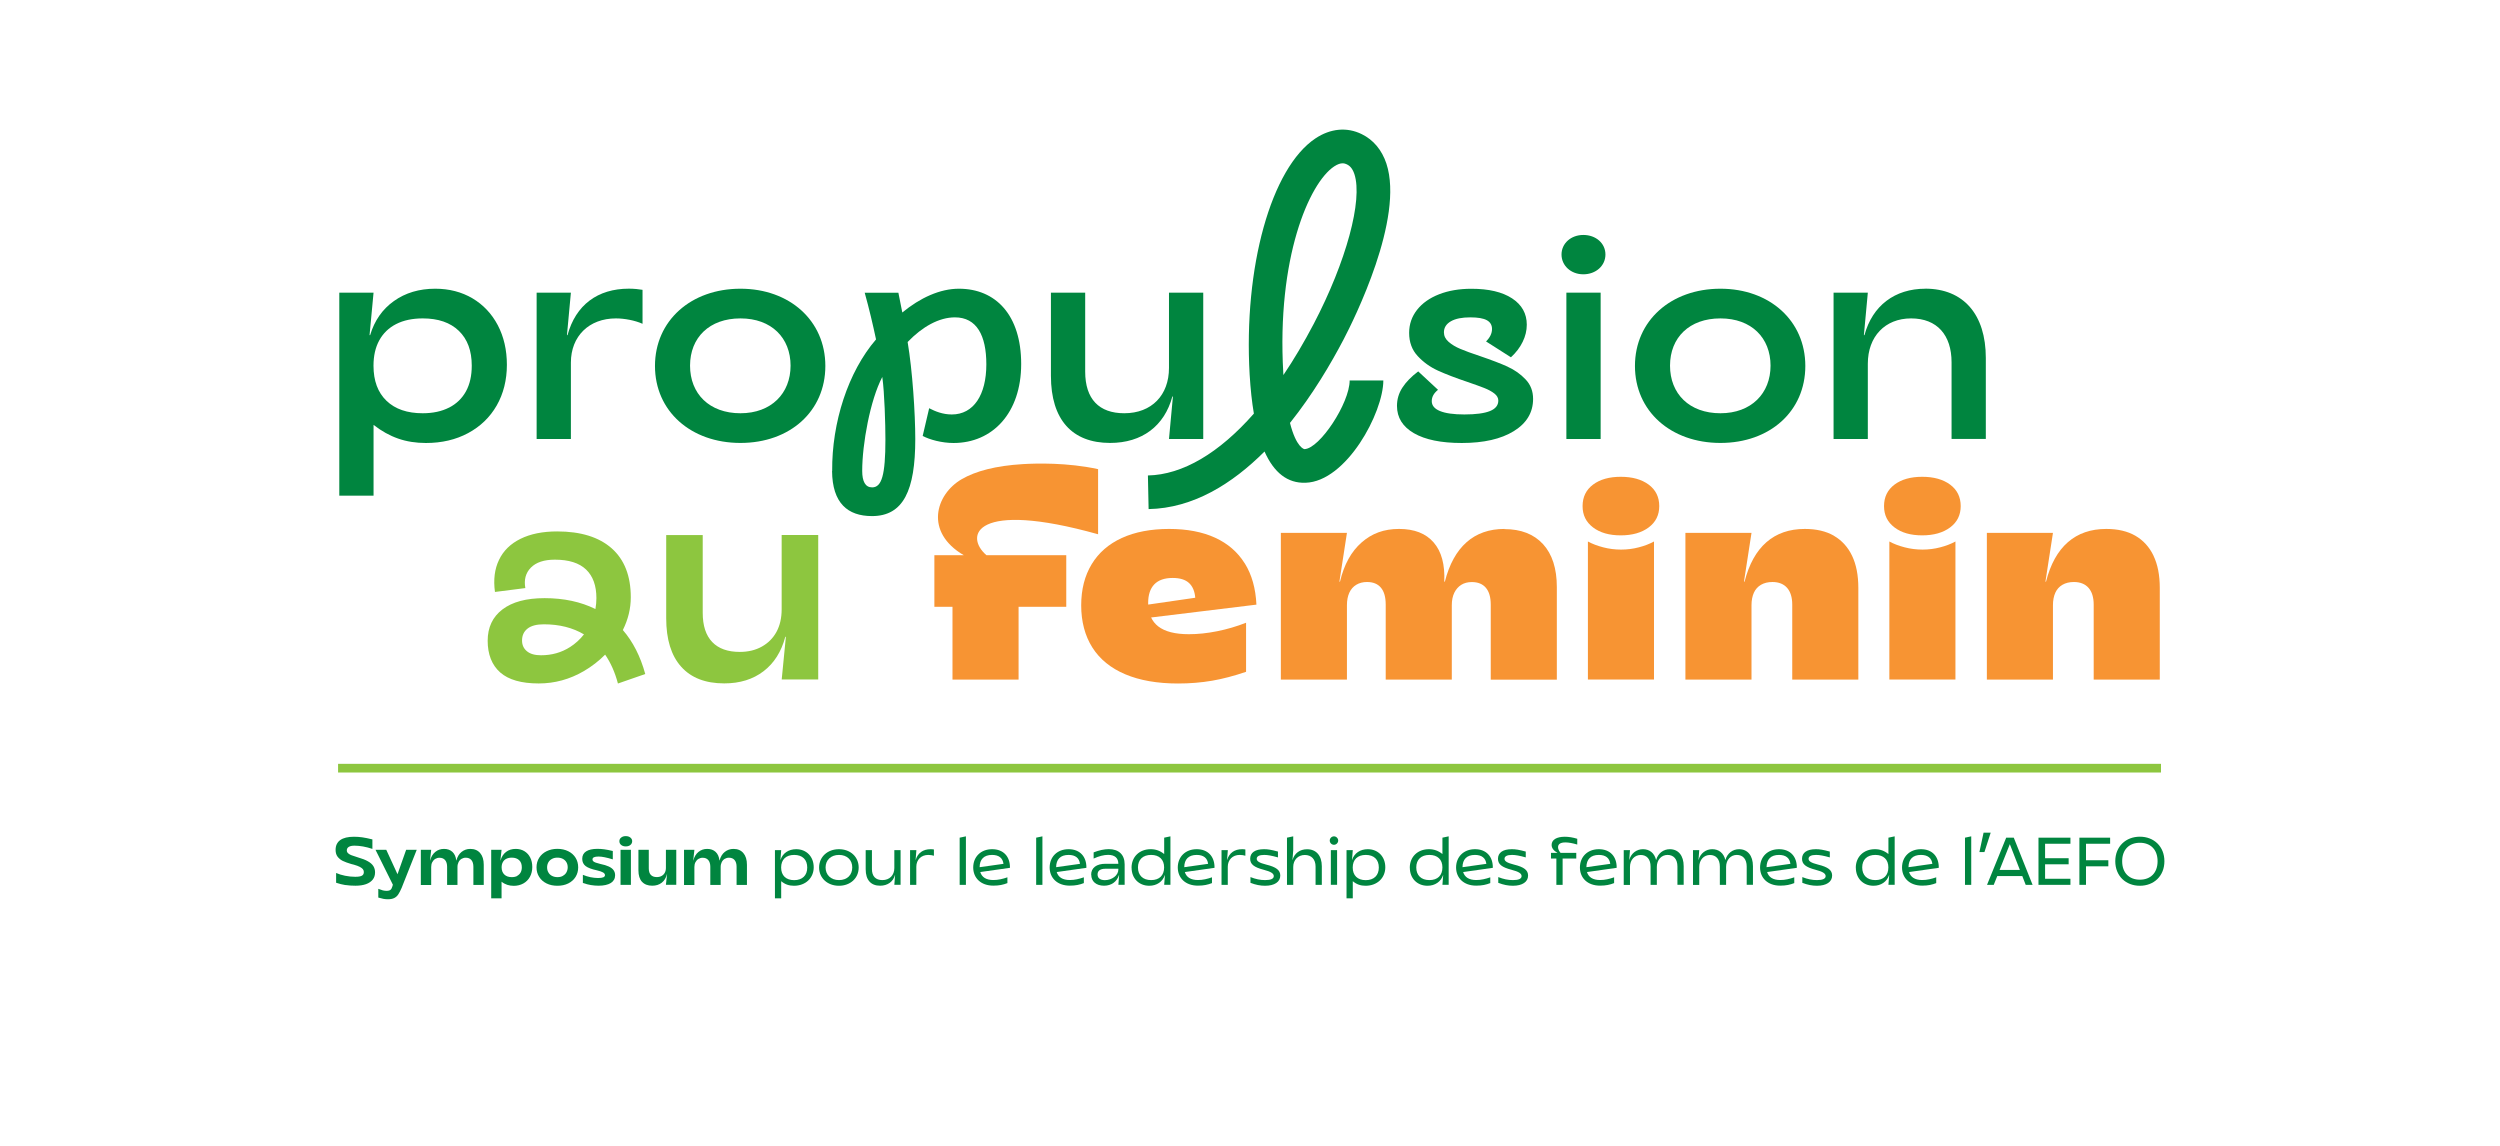 <?xml version="1.0" encoding="UTF-8"?>
<svg xmlns="http://www.w3.org/2000/svg" version="1.1" viewBox="0 0 432 198">
  <defs>
    <style>
      .cls-1 {
        fill: #8dc63f;
      }

      .cls-2 {
        fill: #f79433;
      }

      .cls-3 {
        fill: #00853f;
      }
    </style>
  </defs>
  <!-- Generator: Adobe Illustrator 28.6.0, SVG Export Plug-In . SVG Version: 1.2.0 Build 709)  -->
  <g>
    <g id="Logo">
      <g>
        <g>
          <g>
            <path class="cls-1" d="M109,103.21c0-3.69-1.1-6.51-3.3-8.46-2.2-1.94-5.34-2.92-9.42-2.92-2.51,0-4.62.43-6.34,1.28-1.72.85-2.96,2.06-3.71,3.64-.76,1.57-.99,3.42-.7,5.54l5.25-.67c-.26-1.45.06-2.63.96-3.54.9-.91,2.28-1.37,4.14-1.37,2.41,0,4.21.57,5.4,1.71,1.19,1.14,1.78,2.79,1.78,4.94,0,.64-.06,1.27-.17,1.88-2.53-1.25-5.46-1.88-8.79-1.88-3.15,0-5.57.65-7.28,1.95-1.7,1.3-2.55,3.11-2.55,5.42s.72,4.2,2.17,5.47c1.45,1.27,3.66,1.9,6.65,1.9,2.76,0,5.36-.71,7.81-2.14,1.38-.81,2.6-1.76,3.67-2.84.96,1.4,1.7,3.06,2.21,4.99l4.72-1.64c-.84-3.08-2.14-5.6-3.87-7.6.91-1.83,1.37-3.71,1.37-5.65ZM98.47,111.83c-1.46.93-3.12,1.4-4.99,1.4-1.06,0-1.87-.23-2.43-.7-.56-.46-.84-1.08-.84-1.85,0-.87.31-1.55.94-2.05.63-.5,1.57-.75,2.82-.75,2.7,0,5,.59,6.94,1.74-.67.86-1.48,1.6-2.43,2.21Z"/>
            <path class="cls-1" d="M135.07,92.46v12.82c0,1.51-.3,2.81-.89,3.9-.59,1.09-1.44,1.94-2.53,2.55-1.09.61-2.36.92-3.81.92-2.09,0-3.68-.57-4.77-1.71-1.09-1.14-1.64-2.82-1.64-5.04v-13.44h-6.31v14.36c0,3.66.86,6.46,2.58,8.38,1.72,1.93,4.2,2.89,7.45,2.89,2.7,0,4.96-.7,6.79-2.1,1.83-1.4,3.08-3.38,3.76-5.95h.1l-.72,7.37h6.31v-24.96h-6.31Z"/>
          </g>
          <g>
            <path class="cls-2" d="M215.09,97.35c-1.21-1.94-2.91-3.42-5.11-4.43-2.2-1.01-4.86-1.52-7.97-1.52s-5.9.52-8.17,1.57c-2.27,1.04-4,2.55-5.2,4.53-1.2,1.98-1.81,4.35-1.81,7.11s.64,5.25,1.93,7.28c1.28,2.02,3.18,3.57,5.69,4.63,2.51,1.06,5.54,1.59,9.11,1.59,2.06,0,4.01-.16,5.88-.48,1.86-.32,3.82-.84,5.88-1.54v-8.48c-1.64.64-3.31,1.13-5.01,1.47-1.7.34-3.32.51-4.87.51-2.38,0-4.14-.45-5.3-1.35-.54-.42-.95-.94-1.23-1.54l18.2-2.22c-.13-2.79-.79-5.16-2-7.11ZM198.41,104.48c0-.09-.01-.17-.01-.27,0-1.41.35-2.49,1.06-3.23.71-.74,1.77-1.11,3.18-1.11,1.25,0,2.19.29,2.82.87.63.58.99,1.43,1.08,2.55l-8.13,1.18Z"/>
            <path class="cls-2" d="M259.98,91.4c-2.63,0-4.82.76-6.55,2.29-1.73,1.53-2.99,3.8-3.76,6.82h-.1c.13-2.96-.48-5.21-1.83-6.77-1.35-1.56-3.34-2.34-5.98-2.34s-4.7.78-6.48,2.34c-1.78,1.56-3.03,3.81-3.73,6.77h-.1l1.3-8.43h-11.42v25.35h11.42v-12.86c0-.84.14-1.55.41-2.15.27-.59.67-1.05,1.2-1.37.53-.32,1.15-.48,1.86-.48,1.06,0,1.86.33,2.41.99.55.66.82,1.63.82,2.92v12.96h11.42v-12.86c0-.84.14-1.55.43-2.15.29-.59.69-1.05,1.2-1.37s1.12-.48,1.83-.48c1.06,0,1.87.33,2.43.99.56.66.84,1.63.84,2.92v12.96h11.42v-16c0-3.21-.8-5.69-2.38-7.42-1.59-1.73-3.82-2.6-6.67-2.6Z"/>
            <path class="cls-2" d="M284.89,83.74c-1.22-.9-2.83-1.35-4.82-1.35s-3.59.45-4.79,1.35c-1.2.9-1.81,2.14-1.81,3.71s.6,2.77,1.81,3.69c1.21.92,2.8,1.37,4.79,1.37s3.6-.46,4.82-1.37c1.22-.91,1.83-2.14,1.83-3.69s-.61-2.81-1.83-3.71Z"/>
            <path class="cls-2" d="M280.12,94.97c-1.06,0-2.09-.13-3.08-.39-1-.26-1.88-.59-2.65-1.01v23.85h11.42v-23.85c-.77.42-1.65.76-2.63,1.01-.98.26-2,.39-3.06.39Z"/>
            <path class="cls-2" d="M316.91,92.58c-1.37-.79-3.04-1.18-5.04-1.18-2.67,0-4.87.76-6.63,2.29-1.75,1.53-3.01,3.8-3.78,6.82h-.1l1.3-8.43h-11.42v25.35h11.42v-12.86c0-.84.14-1.55.41-2.15.27-.59.68-1.05,1.23-1.37.55-.32,1.21-.48,1.98-.48,1.09,0,1.94.34,2.53,1.01.59.67.89,1.64.89,2.89v12.96h11.42v-15.85c0-2.19-.36-4.03-1.08-5.54-.72-1.51-1.77-2.66-3.13-3.45Z"/>
            <path class="cls-2" d="M336.98,83.74c-1.22-.9-2.83-1.35-4.82-1.35s-3.59.45-4.79,1.35c-1.2.9-1.81,2.14-1.81,3.71s.6,2.77,1.81,3.69c1.21.92,2.8,1.37,4.79,1.37s3.6-.46,4.82-1.37c1.22-.91,1.83-2.14,1.83-3.69s-.61-2.81-1.83-3.71Z"/>
            <path class="cls-2" d="M332.21,94.97c-1.06,0-2.09-.13-3.08-.39-1-.26-1.88-.59-2.65-1.01v23.85h11.42v-23.85c-.77.42-1.65.76-2.63,1.01-.98.26-2,.39-3.06.39Z"/>
            <path class="cls-2" d="M372.13,96.03c-.72-1.51-1.77-2.66-3.13-3.45-1.37-.79-3.04-1.18-5.04-1.18-2.67,0-4.87.76-6.63,2.29-1.75,1.53-3.01,3.8-3.78,6.82h-.1l1.3-8.43h-11.42v25.35h11.42v-12.86c0-.84.14-1.55.41-2.15.27-.59.68-1.05,1.23-1.37.55-.32,1.21-.48,1.98-.48,1.09,0,1.94.34,2.53,1.01.59.67.89,1.64.89,2.89v12.96h11.42v-15.85c0-2.19-.36-4.03-1.08-5.54Z"/>
            <path class="cls-2" d="M189.75,92.31v-11.24c-5.31-1.16-10.68-1.01-13.02-.87-4.68.28-8.15,1.21-10.56,2.61-4.51,2.63-6.46,9.13.37,13.13h-5.08v8.91h3.13v12.58h11.42v-12.58h8.24v-8.91h-13.79c-3.86-3.32-2.07-9.6,19.29-3.62Z"/>
          </g>
          <g>
            <path class="cls-3" d="M98.07,57.91h-.1l.68-7.34h-5.92v25.29h5.92v-13.21c0-4.55,3.13-7.63,7.78-7.63,1.47,0,3.28.34,4.6.93v-5.87c-.59-.1-1.47-.2-2.35-.2-5.43,0-9.2,2.84-10.61,8.02Z"/>
            <path class="cls-3" d="M58.63,50.57h5.92l-.69,7.34h.1c.75-2.51,2.12-4.48,4.11-5.89,1.99-1.42,4.37-2.13,7.14-2.13,2.41,0,4.56.56,6.43,1.66,1.87,1.11,3.33,2.66,4.38,4.65,1.04,1.99,1.57,4.27,1.57,6.85s-.59,4.98-1.76,7.02c-1.17,2.04-2.82,3.63-4.94,4.77-2.12,1.14-4.55,1.71-7.29,1.71-1.73,0-3.33-.25-4.79-.76-1.47-.51-2.89-1.3-4.26-2.37v12.23h-5.92v-35.07ZM77.61,70.43c1.27-.65,2.24-1.59,2.91-2.81.67-1.22,1-2.7,1-4.43,0-2.58-.74-4.58-2.23-6.02-1.48-1.43-3.56-2.15-6.24-2.15-1.79,0-3.33.33-4.6.98-1.27.65-2.24,1.59-2.91,2.81-.67,1.22-1,2.68-1,4.38,0,2.61.75,4.63,2.25,6.07,1.5,1.44,3.59,2.15,6.26,2.15,1.76,0,3.28-.33,4.55-.98Z"/>
            <path class="cls-3" d="M127.95,49.89c-8.56,0-14.77,5.53-14.77,13.35s6.21,13.3,14.77,13.3,14.67-5.48,14.67-13.3-6.16-13.35-14.67-13.35ZM127.95,71.41c-5.38,0-8.71-3.37-8.71-8.22s3.33-8.17,8.71-8.17,8.66,3.38,8.66,8.17-3.33,8.22-8.66,8.22Z"/>
            <path class="cls-3" d="M202.58,68.52h.1l-.68,7.34h5.92v-25.29h-5.92v13.01c0,4.7-2.98,7.83-7.73,7.83-4.35,0-6.75-2.45-6.75-7.19v-13.65h-5.92v14.38c0,7.58,3.67,11.59,10.22,11.59,5.53,0,9.39-2.93,10.76-8.02Z"/>
            <path class="cls-3" d="M260.54,63.37c-1.19-.54-2.78-1.15-4.77-1.83-1.47-.49-2.61-.9-3.42-1.25-.82-.34-1.49-.75-2.03-1.22-.54-.47-.81-1.02-.81-1.64,0-.81.4-1.45,1.2-1.91.8-.46,1.92-.68,3.35-.68,1.3,0,2.26.16,2.86.49.6.33.9.83.9,1.52,0,.75-.34,1.47-1.03,2.15l4.3,2.74c.88-.81,1.56-1.7,2.03-2.67.47-.96.71-1.95.71-2.96,0-1.92-.85-3.44-2.54-4.55-1.7-1.11-4.04-1.66-7.04-1.66-2.09,0-3.95.32-5.57.95-1.63.64-2.9,1.53-3.81,2.69-.91,1.16-1.37,2.49-1.37,3.99,0,1.6.49,2.93,1.47,3.99.98,1.06,2.14,1.9,3.5,2.52s3.06,1.27,5.11,1.96c1.24.42,2.21.78,2.91,1.05.7.28,1.28.59,1.74.95.46.36.68.77.68,1.22,0,.82-.48,1.42-1.44,1.81s-2.44.59-4.43.59c-1.86,0-3.26-.2-4.21-.59-.95-.39-1.42-.96-1.42-1.71s.36-1.37,1.08-1.96l-3.42-3.18c-1.21.91-2.12,1.85-2.74,2.81-.62.96-.93,2.01-.93,3.15,0,2.02.98,3.59,2.93,4.72,1.96,1.13,4.71,1.69,8.26,1.69,3.78,0,6.78-.68,9-2.05,2.22-1.37,3.33-3.23,3.33-5.57,0-1.34-.43-2.46-1.3-3.37-.86-.91-1.89-1.64-3.08-2.18Z"/>
            <rect class="cls-3" x="270.67" y="50.57" width="5.92" height="25.29"/>
            <path class="cls-3" d="M273.6,40.6c-2.15,0-3.77,1.47-3.77,3.38s1.61,3.42,3.77,3.42,3.82-1.47,3.82-3.42-1.66-3.38-3.82-3.38Z"/>
            <path class="cls-3" d="M297.29,49.89c-8.56,0-14.77,5.53-14.77,13.35s6.21,13.3,14.77,13.3,14.67-5.48,14.67-13.3-6.16-13.35-14.67-13.35ZM297.29,71.41c-5.38,0-8.71-3.37-8.71-8.22s3.33-8.17,8.71-8.17,8.66,3.38,8.66,8.17-3.33,8.22-8.66,8.22Z"/>
            <path class="cls-3" d="M332.7,49.89c-5.28,0-9.15,2.93-10.52,8.02h-.1l.68-7.34h-5.92v25.29h5.92v-13.01c0-4.7,2.98-7.83,7.48-7.83s6.99,2.89,6.99,7.58v13.25h5.92v-13.99c0-7.53-3.86-11.98-10.47-11.98Z"/>
            <path class="cls-3" d="M198.48,87.98l-.12-5.82c6-.12,12.32-3.88,18.31-10.69-.34-1.99-.58-4.23-.73-6.72-1.07-18.57,3.71-35.74,11.38-40.84,2.59-1.72,5.43-1.99,7.99-.73,2.01.98,3.48,2.74,4.26,5.09,3.12,9.48-5.61,26.96-7.39,30.37-2.19,4.19-5.32,9.5-9.27,14.44,1.09,4.3,2.47,4.53,2.5,4.53h0c2.63-.08,7.81-7.95,7.81-11.87h5.82c0,5.55-6.37,17.48-13.46,17.68-3.08.1-5.43-1.72-7.07-5.4-5.56,5.56-12.31,9.8-20.03,9.95ZM232,28.22c-.38,0-.85.14-1.46.54-4.34,2.89-9.93,15.86-8.79,35.66,0,.13.01.26.02.39,1.81-2.68,3.56-5.64,5.25-8.86,5.61-10.74,8.49-21.37,7.02-25.86-.37-1.12-.91-1.49-1.28-1.68-.21-.1-.46-.19-.76-.19Z"/>
            <path class="cls-3" d="M143.8,81.39c-.07-8.36,2.74-17.13,7.58-22.74-.54-2.54-1.17-5.23-1.96-8.07h5.82l.68,3.42c3.08-2.54,6.51-4.11,9.78-4.11,6.36,0,10.76,4.55,10.76,13.01s-4.94,13.65-11.69,13.65c-2.05,0-4.16-.59-5.33-1.22l1.12-4.79c1.03.54,2.35,1.08,3.91,1.08,3.77,0,5.97-3.38,5.97-8.66,0-4.99-1.66-8.12-5.43-8.12-2.74,0-5.63,1.61-8.17,4.26.83,4.94,1.32,12.32,1.32,16.78,0,8.85-2.05,13.3-7.48,13.3-4.21,0-6.85-2.25-6.9-7.78ZM150.7,84.22c1.66,0,2.3-2.1,2.3-8.27,0-2.59-.15-8.07-.54-10.81-2.1,4.01-3.47,11.59-3.47,16.24,0,1.81.54,2.84,1.71,2.84Z"/>
          </g>
        </g>
        <g>
          <path class="cls-3" d="M59.68,152.94c-.52-.08-1.05-.22-1.6-.4v-1.69c.44.2.96.36,1.55.48.59.12,1.17.18,1.75.18.54,0,.92-.06,1.15-.19.23-.12.34-.33.34-.63,0-.19-.05-.35-.16-.49-.11-.14-.29-.27-.53-.4s-.58-.25-1.02-.38c-.13-.03-.29-.07-.47-.12-.61-.18-1.1-.36-1.47-.54-.36-.18-.66-.43-.89-.73-.23-.31-.34-.7-.34-1.17,0-.75.27-1.32.81-1.7.54-.38,1.33-.57,2.36-.57.47,0,.95.03,1.44.1.49.07,1.07.19,1.75.36v1.64c-.57-.19-1.11-.33-1.62-.42-.52-.09-1.01-.14-1.47-.14-.43,0-.77.07-.99.21-.23.14-.34.34-.34.61,0,.2.08.37.24.51.16.14.35.25.58.33.22.09.61.21,1.14.38.71.2,1.27.42,1.7.67.43.24.74.52.93.83.19.31.29.67.29,1.07,0,.49-.13.91-.4,1.25s-.66.61-1.16.79c-.51.18-1.12.27-1.83.27-.63,0-1.2-.04-1.72-.12Z"/>
          <path class="cls-3" d="M66.25,155.32c-.25-.05-.54-.12-.88-.22v-1.51c.3.12.57.21.79.27.22.05.46.08.7.08s.45-.06.6-.17.26-.3.33-.56l.1-.33-3-6.03h1.86l1.94,4.22,1.49-4.22h1.83l-2.39,6.03c-.06.16-.13.33-.2.51-.22.52-.43.91-.61,1.18s-.41.47-.69.61-.64.21-1.07.21c-.29,0-.56-.02-.81-.07Z"/>
          <path class="cls-3" d="M72.72,146.85h1.79l-.2,1.84h.02c.16-.64.46-1.13.89-1.48.43-.35.93-.52,1.51-.52s1.08.17,1.45.52c.37.35.59.84.66,1.48h.02c.17-.64.47-1.14.9-1.48s.93-.52,1.51-.52c.72,0,1.29.24,1.7.72.41.48.62,1.15.62,2.02v3.48h-1.79v-3.14c0-.5-.12-.89-.35-1.16s-.56-.4-.98-.4c-.26,0-.5.07-.72.2-.22.13-.39.32-.51.56-.12.24-.19.52-.19.84v3.11h-1.79v-3.14c0-.5-.12-.89-.35-1.16-.23-.27-.56-.4-.98-.4-.26,0-.5.07-.72.2-.21.13-.38.32-.51.56-.13.24-.19.52-.19.84v3.11h-1.79v-6.05Z"/>
          <path class="cls-3" d="M84.88,146.85h1.79l-.2,1.84h.02c.18-.64.5-1.13.96-1.48.46-.35,1.02-.52,1.67-.52.56,0,1.06.13,1.49.39.43.26.77.63,1.01,1.1.24.47.36,1.02.36,1.64s-.14,1.21-.41,1.7c-.27.49-.65.87-1.13,1.14-.49.27-1.04.41-1.67.41-.4,0-.77-.06-1.11-.17-.35-.12-.68-.29-.99-.54v2.87h-1.79v-8.38ZM89.36,151.35c.26-.14.46-.33.6-.58.14-.25.21-.55.21-.9,0-.53-.15-.94-.46-1.23-.31-.29-.73-.44-1.27-.44-.37,0-.69.07-.95.2-.26.13-.46.32-.6.58-.14.25-.21.55-.21.9,0,.53.16.94.47,1.24s.74.45,1.29.45c.36,0,.67-.07.93-.2Z"/>
          <path class="cls-3" d="M94.45,152.66c-.55-.27-.97-.64-1.28-1.13-.31-.48-.46-1.03-.46-1.65s.15-1.17.46-1.66c.31-.48.73-.86,1.28-1.13.55-.27,1.17-.41,1.87-.41s1.32.14,1.87.41c.55.27.97.65,1.27,1.13.3.48.45,1.04.45,1.66s-.15,1.16-.45,1.65c-.3.48-.73.86-1.27,1.13-.55.27-1.17.4-1.87.4s-1.32-.13-1.87-.4ZM97.26,151.34c.27-.14.48-.34.62-.6.14-.26.22-.55.22-.87s-.07-.62-.22-.87c-.15-.26-.36-.45-.62-.59-.27-.14-.58-.21-.94-.21s-.67.07-.94.22c-.27.14-.48.34-.62.59-.14.25-.22.54-.22.87s.07.62.22.87c.14.26.35.46.62.6s.58.22.95.22.67-.07.94-.22Z"/>
          <path class="cls-3" d="M102.15,152.95c-.43-.07-.91-.2-1.43-.37v-1.41c.43.18.86.31,1.31.41.45.09.89.14,1.31.14s.71-.04.91-.12c.19-.08.29-.21.29-.38s-.11-.33-.33-.46c-.22-.13-.58-.25-1.08-.37-.89-.19-1.53-.43-1.93-.73-.39-.3-.59-.72-.59-1.25,0-.57.22-1,.67-1.29.45-.29,1.1-.44,1.97-.44.38,0,.77.03,1.16.08s.89.15,1.48.29v1.45c-.55-.17-1.02-.29-1.42-.37-.4-.08-.74-.12-1.04-.12-.35,0-.61.04-.79.12-.17.08-.26.21-.26.39,0,.11.04.21.13.3.09.09.23.17.43.24.2.07.46.15.8.23.6.12,1.08.27,1.45.44.37.17.65.38.83.63s.27.54.27.88c0,.58-.25,1.03-.74,1.34-.5.31-1.21.47-2.13.47-.43,0-.87-.04-1.3-.11Z"/>
          <path class="cls-3" d="M107.34,146.01c-.21-.17-.31-.38-.31-.65s.1-.47.31-.63c.21-.17.47-.25.79-.25s.59.08.8.25c.21.17.31.38.31.63s-.1.48-.31.65c-.21.17-.47.25-.8.25s-.58-.08-.79-.25ZM107.23,146.85h1.79v6.05h-1.79v-6.05Z"/>
          <path class="cls-3" d="M110.94,152.38c-.41-.45-.62-1.11-.62-1.98v-3.55h1.79v3.22c0,.5.12.87.36,1.12.24.25.58.37,1.03.37.32,0,.6-.07.83-.2.24-.13.42-.32.55-.56.13-.24.19-.52.19-.85v-3.11h1.79v6.05h-1.79l.2-1.83h-.02c-.16.64-.46,1.13-.9,1.47-.44.35-.99.52-1.65.52-.76,0-1.35-.23-1.76-.68Z"/>
          <path class="cls-3" d="M118.2,146.85h1.79l-.2,1.84h.02c.16-.64.46-1.13.89-1.48.43-.35.93-.52,1.51-.52s1.08.17,1.45.52c.37.35.59.84.66,1.48h.02c.17-.64.47-1.14.9-1.48s.93-.52,1.51-.52c.72,0,1.29.24,1.7.72.41.48.62,1.15.62,2.02v3.48h-1.79v-3.14c0-.5-.12-.89-.35-1.16s-.56-.4-.98-.4c-.26,0-.5.07-.72.2-.22.13-.39.32-.51.56-.12.24-.19.52-.19.84v3.11h-1.79v-3.14c0-.5-.12-.89-.35-1.16-.23-.27-.56-.4-.98-.4-.26,0-.5.07-.72.2-.21.13-.38.32-.51.56-.13.24-.19.52-.19.84v3.11h-1.79v-6.05Z"/>
          <path class="cls-3" d="M133.91,146.9h1.08l-.13,1.68h.02c.36-1.14,1.39-1.84,2.7-1.84,1.78,0,3.03,1.29,3.03,3.13s-1.4,3.19-3.41,3.19c-.86,0-1.55-.24-2.21-.79v2.96h-1.08v-8.32ZM139.49,149.91c0-1.37-.83-2.18-2.25-2.18s-2.26.8-2.26,2.18.84,2.18,2.25,2.18,2.26-.81,2.26-2.18Z"/>
          <path class="cls-3" d="M141.54,149.91c0-1.85,1.46-3.17,3.43-3.17s3.41,1.31,3.41,3.17-1.46,3.15-3.41,3.15-3.43-1.3-3.43-3.15ZM147.27,149.89c0-1.27-.88-2.16-2.29-2.16s-2.32.9-2.32,2.16.88,2.19,2.32,2.19,2.29-.91,2.29-2.19Z"/>
          <path class="cls-3" d="M149.59,150.23v-3.33h1.08v3.28c0,1.25.65,1.9,1.8,1.9,1.26,0,2.07-.84,2.07-2.08v-3.1h1.08v5.99h-1.08l.13-1.68h-.02c-.31,1.15-1.27,1.84-2.57,1.84-1.58,0-2.49-.98-2.49-2.83Z"/>
          <path class="cls-3" d="M157.27,146.9h1.08l-.13,1.68h.02c.35-1.19,1.26-1.84,2.58-1.84.22,0,.43.02.56.05v1.08c-.24-.08-.64-.14-.98-.14-1.22,0-2.06.83-2.06,2.04v3.13h-1.08v-5.99Z"/>
          <path class="cls-3" d="M165.83,144.75l1.08-.23v8.38h-1.08v-8.15Z"/>
          <path class="cls-3" d="M168.17,149.91c0-1.86,1.32-3.17,3.27-3.17s3.11,1.27,3.08,3.22l-5.13.73c.27.88,1,1.38,2.27,1.38.83,0,1.62-.19,2.42-.47v1c-.71.28-1.42.44-2.43.44-2.18,0-3.48-1.34-3.48-3.15ZM173.4,149.27c-.12-.99-.78-1.54-1.97-1.54-1.41,0-2.14.76-2.15,2.12l4.12-.58Z"/>
          <path class="cls-3" d="M179.05,144.75l1.08-.23v8.38h-1.08v-8.15Z"/>
          <path class="cls-3" d="M181.38,149.91c0-1.86,1.32-3.17,3.27-3.17s3.11,1.27,3.08,3.22l-5.13.73c.27.88,1,1.38,2.27,1.38.83,0,1.62-.19,2.42-.47v1c-.71.28-1.42.44-2.43.44-2.18,0-3.48-1.34-3.48-3.15ZM186.62,149.27c-.12-.99-.78-1.54-1.97-1.54-1.41,0-2.14.76-2.15,2.12l4.12-.58Z"/>
          <path class="cls-3" d="M188.55,151.16c0-1.2.92-1.9,2.49-1.9h2.21c0-1-.62-1.54-1.77-1.54-.73,0-1.59.22-2.5.64v-1.07c.95-.37,1.84-.56,2.62-.56,1.71,0,2.74.94,2.74,2.63v3.53h-1.08l.12-1.68h-.02c-.36,1.16-1.32,1.84-2.58,1.84-1.35,0-2.21-.73-2.21-1.9ZM193.25,150.27v-.15h-2.25c-.87,0-1.34.34-1.34.98s.45.99,1.27.99c1.23,0,2.32-.84,2.32-1.82Z"/>
          <path class="cls-3" d="M195.53,149.95c0-1.89,1.36-3.21,3.31-3.21.87,0,1.63.27,2.33.84v-2.83l1.08-.23v8.38h-1.08l.13-1.68h-.02c-.37,1.14-1.39,1.84-2.69,1.84-1.79,0-3.05-1.29-3.05-3.11ZM201.16,149.89c0-1.36-.84-2.16-2.25-2.16s-2.27.8-2.27,2.16.84,2.19,2.27,2.19,2.25-.81,2.25-2.19Z"/>
          <path class="cls-3" d="M203.52,149.91c0-1.86,1.32-3.17,3.27-3.17s3.11,1.27,3.08,3.22l-5.13.73c.27.88,1,1.38,2.27,1.38.83,0,1.62-.19,2.42-.47v1c-.71.28-1.42.44-2.43.44-2.18,0-3.48-1.34-3.48-3.15ZM208.76,149.27c-.12-.99-.78-1.54-1.97-1.54-1.41,0-2.14.76-2.15,2.12l4.12-.58Z"/>
          <path class="cls-3" d="M211.09,146.9h1.08l-.13,1.68h.02c.35-1.19,1.26-1.84,2.58-1.84.22,0,.43.02.56.05v1.08c-.24-.08-.64-.14-.98-.14-1.22,0-2.06.83-2.06,2.04v3.13h-1.08v-5.99Z"/>
          <path class="cls-3" d="M216.08,152.56v-1c.91.36,1.7.52,2.53.52,1,0,1.5-.23,1.5-.69s-.51-.77-1.73-1.09c-1.7-.44-2.35-.97-2.35-1.9,0-1.07.85-1.66,2.4-1.66.64,0,1.21.09,2.4.41v1.01c-1.07-.3-1.77-.43-2.37-.43-.85,0-1.3.23-1.3.67,0,.42.45.7,1.63,1,1.76.43,2.44.97,2.44,1.9,0,1.09-.99,1.76-2.63,1.76-.81,0-1.63-.16-2.5-.5Z"/>
          <path class="cls-3" d="M222.39,144.75l1.08-.23v2.39l-.13,1.68h.02c.31-1.14,1.26-1.84,2.5-1.84,1.59,0,2.55,1.11,2.55,2.94v3.21h-1.08v-3.15c0-1.26-.71-2.01-1.86-2.01s-2,.84-2,2.07v3.1h-1.08v-8.15Z"/>
          <path class="cls-3" d="M229.78,145.25c0-.4.33-.73.73-.73s.73.34.73.73-.33.73-.73.73-.73-.33-.73-.73ZM229.97,146.9h1.08v5.99h-1.08v-5.99Z"/>
          <path class="cls-3" d="M232.68,146.9h1.08l-.13,1.68h.02c.36-1.14,1.39-1.84,2.7-1.84,1.78,0,3.03,1.29,3.03,3.13s-1.4,3.19-3.41,3.19c-.86,0-1.55-.24-2.21-.79v2.96h-1.08v-8.32ZM238.26,149.91c0-1.37-.83-2.18-2.25-2.18s-2.26.8-2.26,2.18.84,2.18,2.25,2.18,2.26-.81,2.26-2.18Z"/>
          <path class="cls-3" d="M243.61,149.95c0-1.89,1.36-3.21,3.31-3.21.87,0,1.63.27,2.33.84v-2.83l1.08-.23v8.38h-1.08l.13-1.68h-.02c-.37,1.14-1.39,1.84-2.69,1.84-1.79,0-3.05-1.29-3.05-3.11ZM249.25,149.89c0-1.36-.84-2.16-2.25-2.16s-2.27.8-2.27,2.16.84,2.19,2.27,2.19,2.25-.81,2.25-2.19Z"/>
          <path class="cls-3" d="M251.61,149.91c0-1.86,1.32-3.17,3.27-3.17s3.11,1.27,3.08,3.22l-5.13.73c.27.88,1,1.38,2.27,1.38.83,0,1.62-.19,2.42-.47v1c-.71.28-1.42.44-2.43.44-2.18,0-3.48-1.34-3.48-3.15ZM256.84,149.27c-.12-.99-.78-1.54-1.97-1.54-1.41,0-2.14.76-2.15,2.12l4.12-.58Z"/>
          <path class="cls-3" d="M258.9,152.56v-1c.91.36,1.7.52,2.53.52,1,0,1.5-.23,1.5-.69s-.51-.77-1.73-1.09c-1.7-.44-2.35-.97-2.35-1.9,0-1.07.85-1.66,2.4-1.66.64,0,1.21.09,2.4.41v1.01c-1.07-.3-1.77-.43-2.37-.43-.85,0-1.3.23-1.3.67,0,.42.45.7,1.63,1,1.76.43,2.44.97,2.44,1.9,0,1.09-.99,1.76-2.63,1.76-.81,0-1.63-.16-2.5-.5Z"/>
          <path class="cls-3" d="M268.94,148.35h-.93v-.98h1.12c-.66-.36-1.01-.83-1.01-1.37,0-.88.85-1.41,2.28-1.41.69,0,1.4.12,2.15.35v1c-.8-.24-1.48-.37-2.04-.37-.85,0-1.28.28-1.28.83,0,.31.15.65.44.98h2.71v.98h-2.36v4.55h-1.08v-4.55Z"/>
          <path class="cls-3" d="M273.01,149.91c0-1.86,1.32-3.17,3.27-3.17s3.11,1.27,3.08,3.22l-5.13.73c.27.88,1,1.38,2.27,1.38.83,0,1.62-.19,2.42-.47v1c-.71.28-1.42.44-2.43.44-2.18,0-3.48-1.34-3.48-3.15ZM278.25,149.27c-.12-.99-.78-1.54-1.97-1.54-1.41,0-2.14.76-2.15,2.12l4.12-.58Z"/>
          <path class="cls-3" d="M280.58,146.9h1.08l-.13,1.68h.02c.31-1.15,1.28-1.84,2.35-1.84,1.14,0,1.97.66,2.27,1.85h.02c.31-1.16,1.28-1.85,2.35-1.85,1.46,0,2.4,1.08,2.4,2.94v3.21h-1.08v-3.15c0-1.29-.66-2.01-1.71-2.01s-1.85.84-1.85,2.07v3.1h-1.08v-3.15c0-1.29-.66-2.01-1.71-2.01s-1.85.84-1.85,2.07v3.1h-1.08v-5.99Z"/>
          <path class="cls-3" d="M292.55,146.9h1.08l-.13,1.68h.02c.31-1.15,1.28-1.84,2.35-1.84,1.14,0,1.97.66,2.27,1.85h.02c.31-1.16,1.28-1.85,2.35-1.85,1.46,0,2.4,1.08,2.4,2.94v3.21h-1.08v-3.15c0-1.29-.66-2.01-1.71-2.01s-1.85.84-1.85,2.07v3.1h-1.08v-3.15c0-1.29-.66-2.01-1.71-2.01s-1.85.84-1.85,2.07v3.1h-1.08v-5.99Z"/>
          <path class="cls-3" d="M304.14,149.91c0-1.86,1.32-3.17,3.27-3.17s3.11,1.27,3.08,3.22l-5.13.73c.27.88,1,1.38,2.27,1.38.83,0,1.62-.19,2.42-.47v1c-.71.28-1.42.44-2.43.44-2.18,0-3.48-1.34-3.48-3.15ZM309.38,149.27c-.12-.99-.78-1.54-1.97-1.54-1.41,0-2.14.76-2.15,2.12l4.12-.58Z"/>
          <path class="cls-3" d="M311.44,152.56v-1c.91.36,1.7.52,2.53.52,1,0,1.5-.23,1.5-.69s-.51-.77-1.73-1.09c-1.7-.44-2.35-.97-2.35-1.9,0-1.07.85-1.66,2.4-1.66.64,0,1.21.09,2.4.41v1.01c-1.07-.3-1.77-.43-2.37-.43-.85,0-1.3.23-1.3.67,0,.42.45.7,1.63,1,1.76.43,2.44.97,2.44,1.9,0,1.09-.99,1.76-2.63,1.76-.81,0-1.63-.16-2.5-.5Z"/>
          <path class="cls-3" d="M320.68,149.95c0-1.89,1.36-3.21,3.31-3.21.87,0,1.63.27,2.33.84v-2.83l1.08-.23v8.38h-1.08l.13-1.68h-.02c-.37,1.14-1.39,1.84-2.69,1.84-1.79,0-3.05-1.29-3.05-3.11ZM326.31,149.89c0-1.36-.84-2.16-2.25-2.16s-2.27.8-2.27,2.16.84,2.19,2.27,2.19,2.25-.81,2.25-2.19Z"/>
          <path class="cls-3" d="M328.67,149.91c0-1.86,1.32-3.17,3.27-3.17s3.11,1.27,3.08,3.22l-5.13.73c.27.88,1,1.38,2.27,1.38.83,0,1.62-.19,2.42-.47v1c-.71.28-1.42.44-2.43.44-2.18,0-3.48-1.34-3.48-3.15ZM333.91,149.27c-.12-.99-.78-1.54-1.97-1.54-1.41,0-2.14.76-2.15,2.12l4.12-.58Z"/>
          <path class="cls-3" d="M339.55,144.75l1.08-.23v8.38h-1.08v-8.15Z"/>
          <path class="cls-3" d="M342.76,143.89h1.23l-1.08,3.35h-.87l.72-3.35Z"/>
          <path class="cls-3" d="M346.66,144.75h1.32l3.25,8.15h-1.19l-.59-1.52h-4.32l-.61,1.52h-1.16l3.31-8.15ZM349.03,150.32l-1.73-4.45-1.77,4.45h3.5Z"/>
          <path class="cls-3" d="M352.25,144.75h5.52v1.05h-4.38v2.5h4.07v1.05h-4.07v2.5h4.38v1.05h-5.52v-8.15Z"/>
          <path class="cls-3" d="M359.32,144.75h5.31v1.05h-4.17v2.85h3.86v1.05h-3.86v3.2h-1.14v-8.15Z"/>
          <path class="cls-3" d="M365.52,148.82c0-2.56,1.83-4.24,4.25-4.24s4.24,1.68,4.24,4.24-1.82,4.24-4.24,4.24-4.25-1.68-4.25-4.24ZM372.83,148.82c0-2.05-1.25-3.19-3.06-3.19s-3.06,1.14-3.06,3.19,1.25,3.19,3.06,3.19,3.06-1.14,3.06-3.19Z"/>
        </g>
        <rect class="cls-1" x="58.42" y="131.99" width="315" height="1.5"/>
      </g>
    </g>
  </g>
</svg>